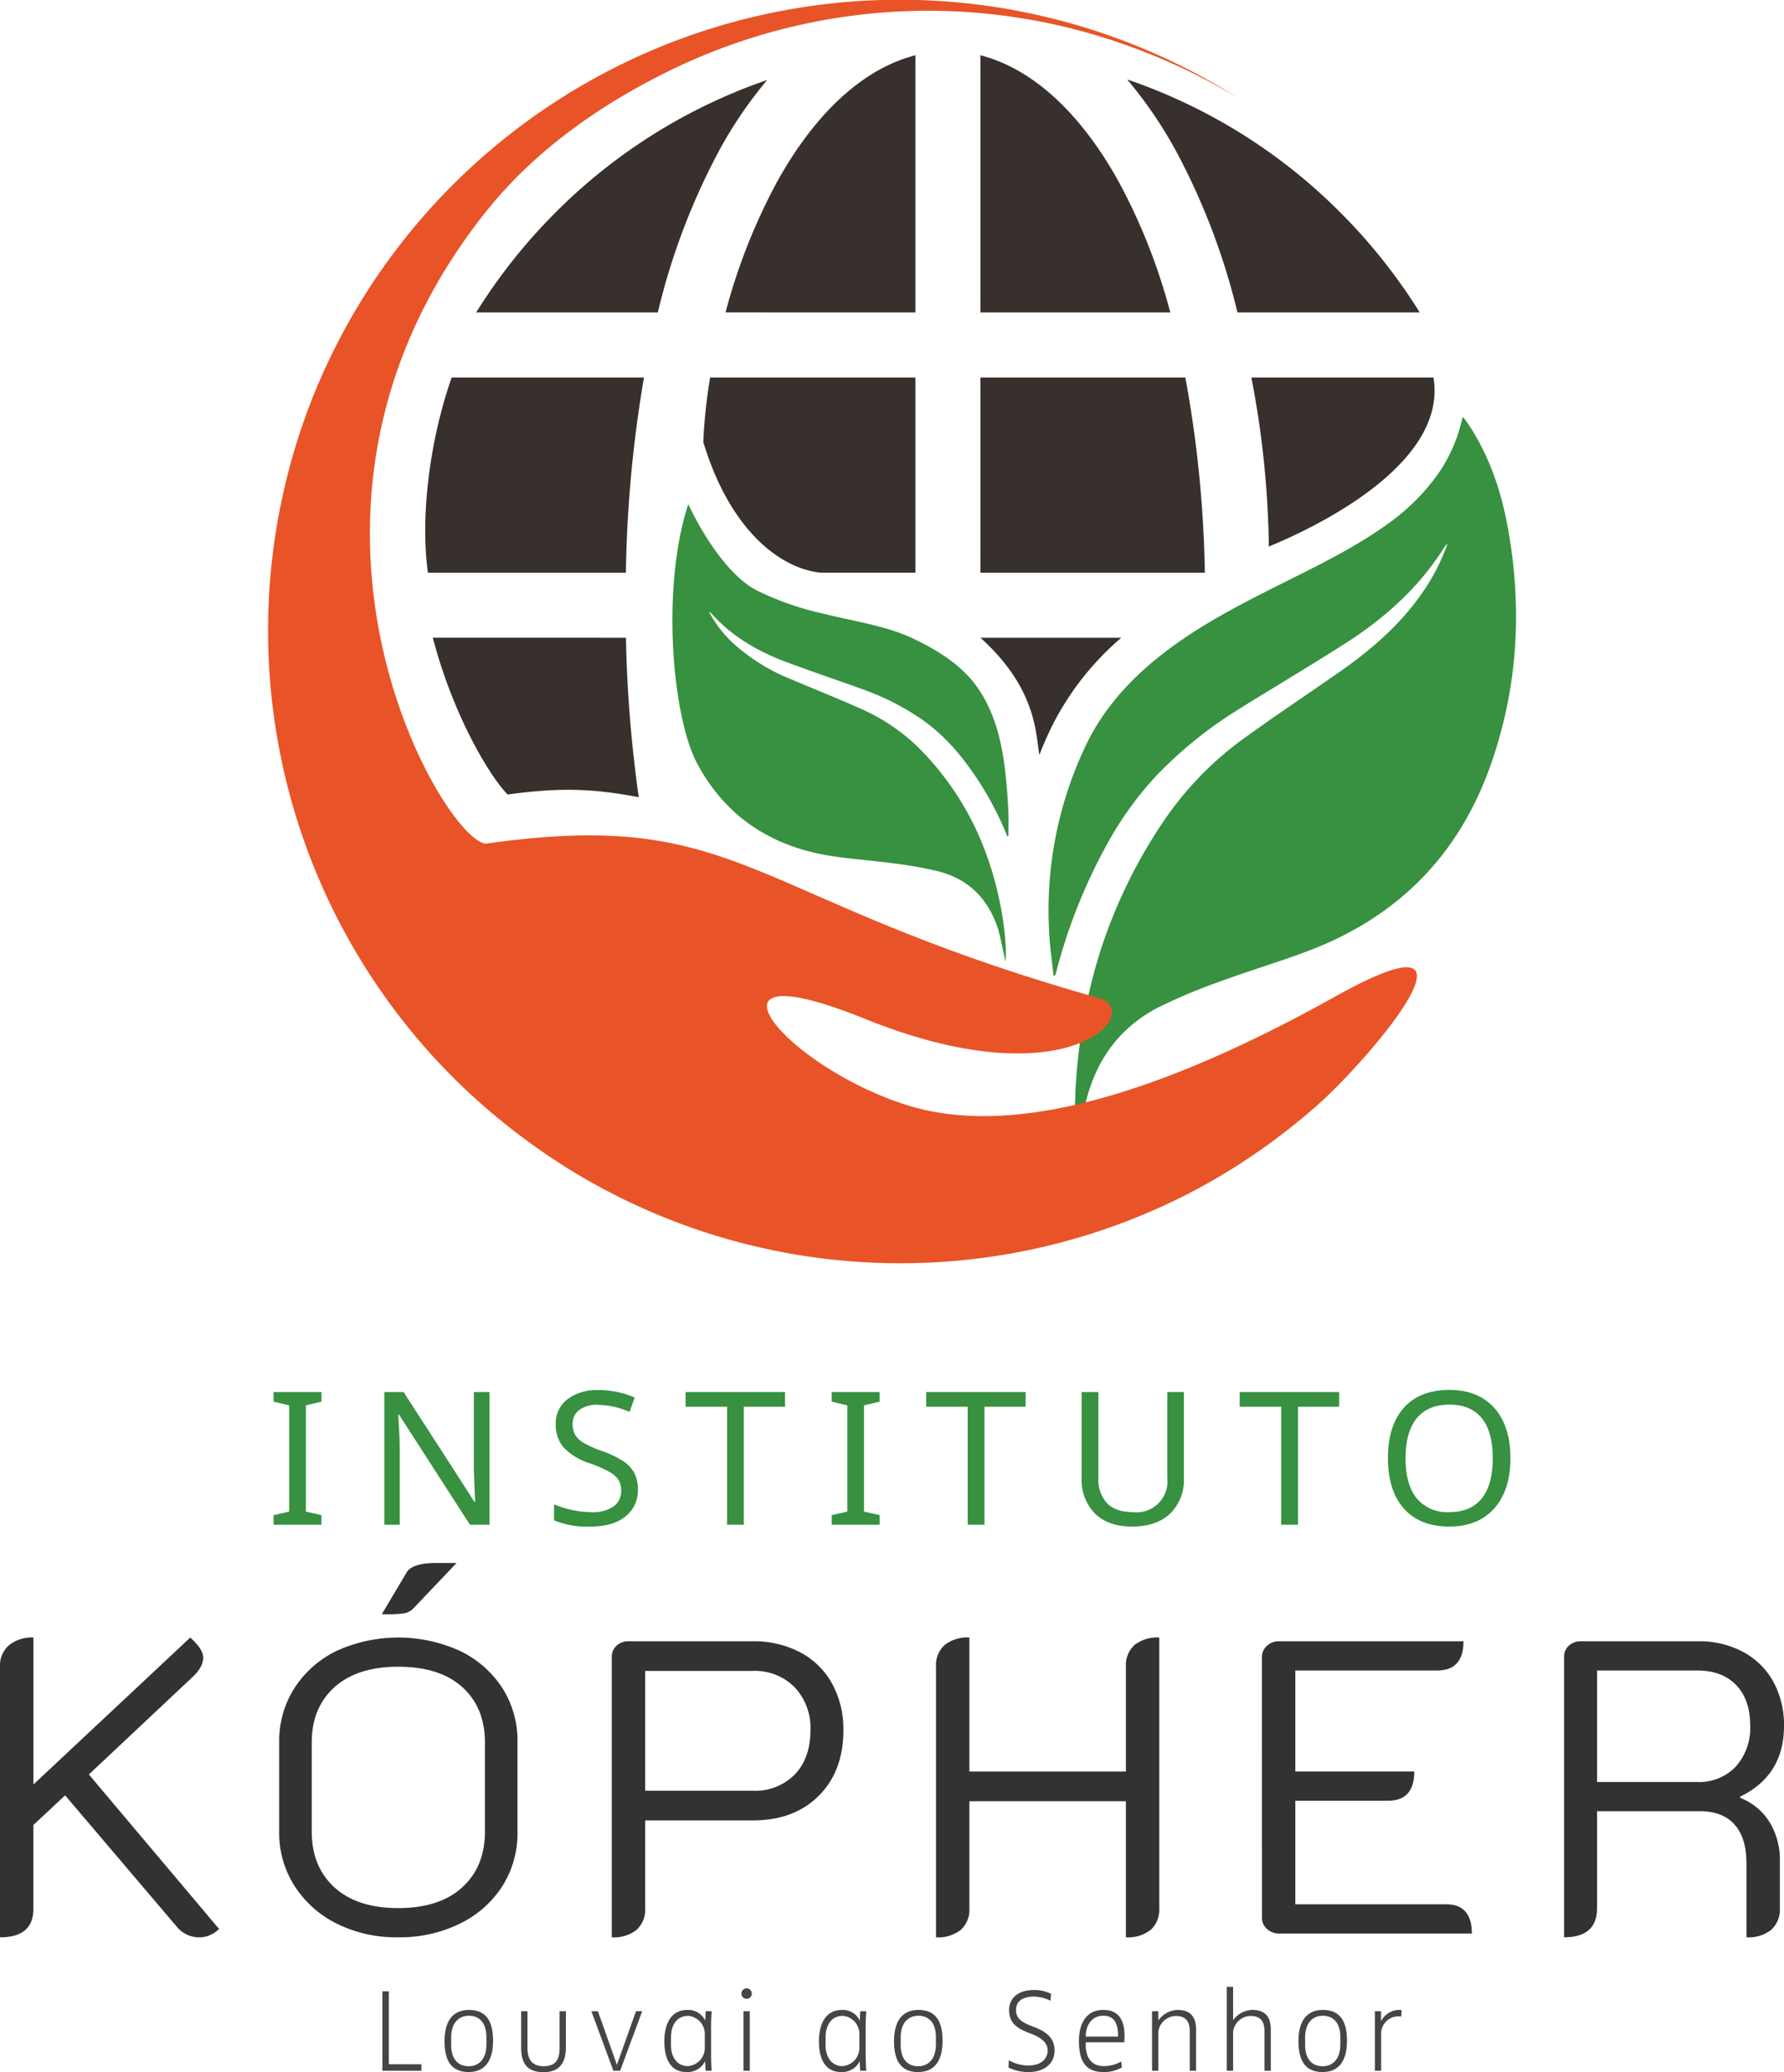 <svg xmlns="http://www.w3.org/2000/svg" width="386.951" height="449.212" viewBox="0 0 386.951 449.212"><g transform="translate(-75.728 -163)"><g transform="translate(75.728 501.835)"><path d="M75.728,576.535a5.82,5.82,0,0,1,1.947-4.661,7.849,7.849,0,0,1,5.3-1.675V602.06L117,570.2q2.8,2.536,2.805,4.345,0,2.083-2.353,4.253l-22.448,21.09,28.241,33.491a6.3,6.3,0,0,1-1.947,1.313,5.323,5.323,0,0,1-2.126.5,6.287,6.287,0,0,1-5.069-2.263L89.849,604.413,82.97,610.84v18.193q0,6.158-7.242,6.156Z" transform="translate(-75.728 -554.049)" fill="#333232"/><path d="M157.635,629.827a22.932,22.932,0,0,1-9.142-8.192,21.233,21.233,0,0,1-3.3-11.631v-19.55a21.243,21.243,0,0,1,3.259-11.587,22.429,22.429,0,0,1,9.1-8.1,32.287,32.287,0,0,1,26.928,0,22.487,22.487,0,0,1,9.142,8.056,21.181,21.181,0,0,1,3.259,11.632V610a21.4,21.4,0,0,1-3.259,11.676,22.614,22.614,0,0,1-9.188,8.147,29.454,29.454,0,0,1-13.441,2.987A28.89,28.89,0,0,1,157.635,629.827ZM184.88,622q4.932-4.481,4.933-12.084V590.542q0-7.511-4.887-11.948t-13.94-4.435q-8.872,0-13.8,4.435t-4.933,11.948v19.371q0,7.6,4.933,12.084t13.8,4.48Q179.947,626.477,184.88,622ZM172.8,553.77q1.176-2.095,6.427-2.1h4.435l-9.323,9.8a3.667,3.667,0,0,1-2.082,1.115,28.3,28.3,0,0,1-4.8.169Z" transform="translate(-84.635 -551.674)" fill="#333232"/><path d="M227.94,574.572a3.212,3.212,0,0,1,1.041-2.488,3.8,3.8,0,0,1,2.67-.951h26.883a21.444,21.444,0,0,1,10.274,2.4,16.867,16.867,0,0,1,6.924,6.789,20.4,20.4,0,0,1,2.444,10.092q0,8.874-5.34,14.212t-14.3,5.34H235.182v19.009a5.932,5.932,0,0,1-1.856,4.707,7.921,7.921,0,0,1-5.386,1.629Zm30.594,28.966a12.032,12.032,0,0,0,9.1-3.531q3.395-3.529,3.395-9.595a12.79,12.79,0,0,0-3.44-9.323,12.071,12.071,0,0,0-9.052-3.531H235.182v25.979Z" transform="translate(-95.246 -554.169)" fill="#333232"/><path d="M308.614,576.535a5.929,5.929,0,0,1,1.856-4.708,7.923,7.923,0,0,1,5.386-1.628v29.055H349.8V576.535a5.932,5.932,0,0,1,1.856-4.708,7.92,7.92,0,0,1,5.384-1.628v58.654a5.931,5.931,0,0,1-1.855,4.707,7.92,7.92,0,0,1-5.385,1.629V605.681H315.856v23.172A5.932,5.932,0,0,1,314,633.559a7.921,7.921,0,0,1-5.386,1.629Z" transform="translate(-105.591 -554.049)" fill="#333232"/><path d="M389.7,574.572a3.189,3.189,0,0,1,1.086-2.444,3.746,3.746,0,0,1,2.625-1h40.007q0,6.337-5.7,6.337H396.947v21.9h25.8q0,6.336-5.7,6.336H396.947v22.448h32.675q5.612,0,5.612,6.336H393.416a3.736,3.736,0,0,1-2.625-1,3.181,3.181,0,0,1-1.086-2.443Z" transform="translate(-115.989 -554.169)" fill="#333232"/><path d="M464.876,574.572a3.213,3.213,0,0,1,1.042-2.488,3.8,3.8,0,0,1,2.671-.951h25.343a20.178,20.178,0,0,1,9.776,2.308,16.152,16.152,0,0,1,6.562,6.473,19.454,19.454,0,0,1,2.309,9.595q0,10.68-9.5,15.3v.272a13.013,13.013,0,0,1,6.336,5.2,15.5,15.5,0,0,1,2.264,8.463v10.228a5.932,5.932,0,0,1-1.857,4.707,7.92,7.92,0,0,1-5.385,1.629V619.288q0-5.521-2.581-8.419t-7.556-2.9H472.028v21q0,6.337-7.152,6.336Zm28.876,27.065a10.9,10.9,0,0,0,8.373-3.349,12.485,12.485,0,0,0,3.122-8.87q0-5.611-3.032-8.781t-8.463-3.167H472.028v24.167Z" transform="translate(-125.628 -554.169)" fill="#333232"/></g><g transform="translate(133.852 163)"><g transform="translate(34.11 11.983)"><path d="M276.131,299.186h20.586V256.872H252.2a112.807,112.807,0,0,0-1.488,13.988C256.307,289.474,266.99,298.2,276.131,299.186Z" transform="translate(-190.4 -187.02)" fill="#37302c"/><path d="M228.973,256.872H187.264c-4.651,13.247-6.876,29.83-5.157,42.314h42.943A275,275,0,0,1,228.973,256.872Z" transform="translate(-181.529 -187.02)" fill="#37302c"/><path d="M183.415,321.589c4.56,17.368,12.573,30.284,16.225,33.981,11.224-1.516,18.1-1.364,28.442.581a285.609,285.609,0,0,1-2.777-34.561Z" transform="translate(-181.771 -195.318)" fill="#37302c"/><path d="M349.619,204.088c-8.357-15.037-18.8-24.492-29.955-27.343v55.746h41.182A128.31,128.31,0,0,0,349.619,204.088Z" transform="translate(-199.242 -176.745)" fill="#37302c"/><path d="M297.428,232.491V176.745c-11.16,2.851-21.6,12.306-29.955,27.343a128.307,128.307,0,0,0-11.227,28.4Z" transform="translate(-191.11 -176.745)" fill="#37302c"/><path d="M364.11,256.872H319.664v42.314h48.674A255.452,255.452,0,0,0,364.11,256.872Z" transform="translate(-199.242 -187.02)" fill="#37302c"/><path d="M247.093,197.838a92.738,92.738,0,0,1,10.23-14.953A119.809,119.809,0,0,0,211.4,211.626a121.193,121.193,0,0,0-17.2,21.652h39.4A145.489,145.489,0,0,1,247.093,197.838Z" transform="translate(-183.153 -177.532)" fill="#37302c"/><path d="M380.092,233.262h39.532a121.194,121.194,0,0,0-17.208-21.657,119.777,119.777,0,0,0-46.245-28.847,93.137,93.137,0,0,1,10.456,15.25A146.007,146.007,0,0,1,380.092,233.262Z" transform="translate(-203.923 -177.516)" fill="#37302c"/><path d="M332.451,346.962c.8-2.016,1.66-4.015,2.613-5.979a61.409,61.409,0,0,1,15.157-19.393H319.664C331.881,332.565,331.628,342.425,332.451,346.962Z" transform="translate(-199.242 -195.318)" fill="#37302c"/><path d="M426.574,256.872h-39.5a205.192,205.192,0,0,1,3.792,36.645C400.839,289.42,429.71,275.717,426.574,256.872Z" transform="translate(-207.886 -187.02)" fill="#37302c"/></g><g transform="translate(87.715 90.348)"><path d="M344.205,417.474c1.894-10.1,7.019-18.052,16.263-22.822a123.823,123.823,0,0,1,14.008-5.828c6.392-2.359,12.964-4.248,19.308-6.722,18.664-7.282,31.608-20.379,38.447-39.212,6.133-16.89,7.215-34.285,4.055-51.935-1.459-8.152-4.06-15.912-8.725-22.862-.3-.439-.626-.853-1.072-1.455-.208.751-.344,1.208-.465,1.668a33.243,33.243,0,0,1-4.66,10.33A46.16,46.16,0,0,1,409.717,290.2c-6.939,4.919-14.56,8.617-22.128,12.405-8.55,4.28-17.078,8.6-24.784,14.334-7.5,5.585-13.878,12.223-17.976,20.678a82.894,82.894,0,0,0-8.07,40.951c.155,3.071.612,6.129.93,9.193l.367-.01c.06-.2.124-.392.177-.589a119.156,119.156,0,0,1,11.094-27.9A73.18,73.18,0,0,1,359.942,344.5,91.033,91.033,0,0,1,377.72,330.13c7.73-4.83,15.588-9.462,23.268-14.369,8.624-5.508,16.123-12.24,21.589-21.023a3.18,3.18,0,0,1,.561-.546,44.524,44.524,0,0,1-6.13,11.546c-4.741,6.563-10.826,11.709-17.408,16.3-6.867,4.792-13.851,9.416-20.625,14.333A71.67,71.67,0,0,0,361.1,355.011a110.56,110.56,0,0,0-13.233,27.4c-7.7,24.275-5.308,45.5-4.764,45.889C343.319,425.853,343.947,418.851,344.205,417.474Z" transform="translate(-255.023 -266.637)" fill="#379140" fill-rule="evenodd"/><path d="M313.693,380.545c-2.036-6.3-6.1-10.727-12.733-12.51a80.891,80.891,0,0,0-9.941-1.789c-4.513-.622-9.114-.914-13.6-1.617-13.209-2.071-22.968-8.735-29.007-20-5.416-10.1-7.887-38.165-1.95-56.242,3.852,8.032,9.331,15.863,14.887,18.693a63.291,63.291,0,0,0,14.374,5.016c6.122,1.563,13.478,2.6,19.134,5.233,5.506,2.56,10.949,5.916,14.359,10.825,5.2,7.492,6.075,16.647,6.647,26.05.123,2.017.04,4.069.051,6.1l-.25.046c-.056-.12-.113-.237-.164-.357a68.316,68.316,0,0,0-9.6-16.545,41.926,41.926,0,0,0-8.3-8.078,54.616,54.616,0,0,0-13.134-6.8c-5.6-2.036-11.282-3.926-16.86-6.02-6.262-2.349-11.852-5.654-16.214-10.582a1.879,1.879,0,0,0-.422-.274,25.372,25.372,0,0,0,5.019,6.627,41.811,41.811,0,0,0,13.025,8.11c5.017,2.135,10.1,4.144,15.064,6.374a41.886,41.886,0,0,1,13.517,9.561A63.121,63.121,0,0,1,308.6,358.289c7.027,14.674,6.981,28.805,6.64,29.135C314.916,385.863,313.971,381.4,313.693,380.545Z" transform="translate(-243.018 -269.426)" fill="#379140" fill-rule="evenodd"/></g><path d="M373.947,379c-48.565,27.088-76.154,28.924-93.171,23.5-26.726-8.514-47.524-34.251-8.869-18.625,44.465,17.975,60.783-1.675,50.694-4.518-76.946-21.69-77.048-41.343-132.684-33.5-8.3,1.17-52.671-71.355-.145-137.079,10.45-13.077,24.628-23.094,39.891-30.528a127.6,127.6,0,0,1,100.013-5.06,130.736,130.736,0,0,1,23.338,11.184c.1-.013-.1.011,0,0A137.121,137.121,0,0,0,152.95,247.056a136.952,136.952,0,0,0,32.456,152.285,142.818,142.818,0,0,0,21.96,16.912,136.812,136.812,0,0,0,131.886,6.9,135.089,135.089,0,0,0,26.13-16.668c.945-.756,1.837-1.488,2.662-2.191l.059-.051c1.063-.9,2.033-1.764,2.893-2.555.247-.223.5-.437.748-.662l-.035-.008c.169-.159.355-.329.514-.482C384.916,388.37,407.741,360.156,373.947,379Z" transform="translate(-142.402 -163)" fill="#e85427"/></g><g transform="translate(135.067 464.314)"><path d="M154.187,537.925H143.795v-2.086l3.385-.767V512.046l-3.385-.806v-2.086h10.392v2.086l-3.385.806v23.026l3.385.767Z" transform="translate(-143.795 -508.701)" fill="#379140"/><path d="M194.159,537.925h-4.231l-15.409-23.892h-.158l.1,1.595q.235,3.58.236,6.218v16.079H171.35V509.153h4.191l.886,1.4,9.447,14.6,5.019,7.813h.157q-.039-.472-.157-3.375t-.119-4.2V509.153h3.385Z" transform="translate(-147.328 -508.701)" fill="#379140"/><path d="M231.762,530.169a7.163,7.163,0,0,1-2.716,5.924q-2.716,2.164-7.557,2.165a18.534,18.534,0,0,1-7.911-1.357v-3.464a20.9,20.9,0,0,0,4,1.24,20.081,20.081,0,0,0,4.064.452,7.976,7.976,0,0,0,4.861-1.24,4.042,4.042,0,0,0,1.634-3.405,4.312,4.312,0,0,0-.591-2.362,5.647,5.647,0,0,0-1.977-1.731,27.9,27.9,0,0,0-4.2-1.831,13.631,13.631,0,0,1-5.708-3.434,7.523,7.523,0,0,1-1.712-5.107,6.453,6.453,0,0,1,2.529-5.353,10.474,10.474,0,0,1,6.662-1.988,19.25,19.25,0,0,1,7.93,1.614l-1.122,3.11a18.062,18.062,0,0,0-6.888-1.535,6.476,6.476,0,0,0-4,1.1,3.661,3.661,0,0,0-1.446,3.09,4.517,4.517,0,0,0,.561,2.352,5.243,5.243,0,0,0,1.811,1.7,23.511,23.511,0,0,0,3.926,1.751,21.479,21.479,0,0,1,4.783,2.293,7.227,7.227,0,0,1,2.322,2.558A7.425,7.425,0,0,1,231.762,530.169Z" transform="translate(-152.743 -508.64)" fill="#379140"/><path d="M258.937,537.925H255.3V512.341H246.3v-3.188h21.568v3.188h-8.935Z" transform="translate(-156.939 -508.701)" fill="#379140"/><path d="M293.052,537.925H282.661v-2.086l3.385-.767V512.046l-3.385-.806v-2.086h10.391v2.086l-3.385.806v23.026l3.385.767Z" transform="translate(-161.602 -508.701)" fill="#379140"/><path d="M318.81,537.925h-3.641V512.341h-8.994v-3.188h21.569v3.188H318.81Z" transform="translate(-164.617 -508.701)" fill="#379140"/><path d="M367.016,509.153V527.77a10.136,10.136,0,0,1-2.972,7.734q-2.971,2.814-8.245,2.814-5.215,0-8.089-2.844a10.456,10.456,0,0,1-2.872-7.783V509.153h3.641V527.81a7.487,7.487,0,0,0,1.88,5.451q1.879,1.927,5.658,1.928a6.686,6.686,0,0,0,7.4-7.42V509.153Z" transform="translate(-169.574 -508.701)" fill="#379140"/><path d="M396.81,537.925h-3.641V512.341h-8.994v-3.188h21.569v3.188H396.81Z" transform="translate(-174.619 -508.701)" fill="#379140"/><path d="M447.621,523.433q0,6.907-3.493,10.863t-9.771,3.955q-6.358,0-9.83-3.886t-3.474-10.971q0-7.026,3.454-10.894t9.889-3.866q6.258,0,9.741,3.926T447.621,523.433Zm-22.75,0q0,5.705,2.42,8.7a8.558,8.558,0,0,0,7.066,2.991q4.624,0,7.026-2.952t2.4-8.738q0-5.765-2.382-8.689t-7.006-2.922q-4.684,0-7.1,2.961T424.871,523.433Z" transform="translate(-179.347 -508.634)" fill="#379140"/></g><g transform="translate(158.669 593.704)"><path d="M170.869,675.4V658.18h1.392v15.8l7.074.023v1.4Z" transform="translate(-170.869 -657.2)" fill="#464545"/><path d="M191.537,676.273c-3.845,0-5.211-2.633-5.211-6.685,0-3.948,1.469-6.787,5.315-6.787s5.215,2.632,5.215,6.684C196.856,673.461,195.384,676.273,191.537,676.273Zm3.872-7.615c0-2.915-1.419-4.594-3.792-4.594-2.4,0-3.849,1.782-3.849,4.7v1.652c0,2.919,1.4,4.6,3.8,4.6,2.373,0,3.845-1.782,3.845-4.7Z" transform="translate(-172.851 -657.793)" fill="#464545"/><path d="M210.246,676.342c-3.769,0-4.852-2.145-4.852-5.346v-7.87h1.37v7.924c0,2.4.9,4,3.51,4,2.736,0,3.457-1.575,3.457-4v-7.924h1.37V671C215.1,674.3,213.707,676.342,210.246,676.342Z" transform="translate(-175.296 -657.834)" fill="#464545"/><path d="M229.109,676.033h-1.472l-4.773-12.907h1.419l4.105,11.59h.024l4.131-11.59h1.343Z" transform="translate(-177.536 -657.834)" fill="#464545"/><path d="M249.972,675.991l-.1-2.041h-.027a4.226,4.226,0,0,1-4,2.323c-3.613,0-4.826-3.071-4.826-6.634,0-3.534,1.263-6.837,5.033-6.837a4.106,4.106,0,0,1,3.819,2.27h.026l.077-1.988h1.316a36.349,36.349,0,0,0-.13,3.689v5.681c0,2.167.13,3.537.13,3.537Zm-.18-7.692a3.951,3.951,0,0,0-3.564-4.208c-2.659,0-3.769,2.167-3.769,4.75v1.6c0,2.736,1.445,4.545,3.666,4.545a3.946,3.946,0,0,0,3.667-4Z" transform="translate(-179.864 -657.793)" fill="#464545"/><path d="M261.34,659.715a1.122,1.122,0,0,1-1.137-1.11,1.124,1.124,0,1,1,2.247,0A1.119,1.119,0,0,1,261.34,659.715Zm-.7,15.593V662.4h1.37v12.907Z" transform="translate(-182.324 -657.109)" fill="#464545"/><path d="M288.435,675.991l-.1-2.041h-.026a4.227,4.227,0,0,1-4,2.323c-3.613,0-4.826-3.071-4.826-6.634,0-3.534,1.263-6.837,5.032-6.837a4.1,4.1,0,0,1,3.819,2.27h.027l.076-1.988h1.316a36.593,36.593,0,0,0-.129,3.689v5.681c0,2.167.129,3.537.129,3.537Zm-.179-7.692a3.952,3.952,0,0,0-3.564-4.208c-2.659,0-3.769,2.167-3.769,4.75v1.6c0,2.736,1.445,4.545,3.666,4.545a3.946,3.946,0,0,0,3.667-4Z" transform="translate(-184.796 -657.793)" fill="#464545"/><path d="M303.379,676.273c-3.846,0-5.215-2.633-5.215-6.685,0-3.948,1.472-6.787,5.318-6.787s5.212,2.632,5.212,6.684C308.694,673.461,307.224,676.273,303.379,676.273Zm3.872-7.615c0-2.915-1.423-4.594-3.8-4.594-2.4,0-3.846,1.782-3.846,4.7v1.652c0,2.919,1.393,4.6,3.8,4.6,2.374,0,3.846-1.782,3.846-4.7Z" transform="translate(-187.192 -657.793)" fill="#464545"/><path d="M330.987,675.639a9.664,9.664,0,0,1-4.338-.981l.077-1.575a8.528,8.528,0,0,0,4.158,1.137c2.839,0,4.258-1.446,4.258-3.277s-1.679-2.865-3.667-3.64l-.591-.232c-2.194-.852-4.105-1.961-4.105-4.853,0-2.736,2.118-4.361,5.341-4.361a7.9,7.9,0,0,1,3.743.825l-.1,1.5a8.481,8.481,0,0,0-3.533-.9c-2.323,0-3.952.825-3.952,2.942,0,1.832,1.342,2.659,3.486,3.484l.592.233c2.53.98,4.285,2.349,4.285,5.035C336.638,673.678,334.573,675.639,330.987,675.639Z" transform="translate(-190.844 -657.159)" fill="#464545"/><path d="M354.016,669.822H345.65v.672c0,2.323,1.034,4.49,3.926,4.49a7.7,7.7,0,0,0,3.792-1.008l.1,1.316a7.743,7.743,0,0,1-4.025.981c-4.208,0-5.265-2.941-5.265-6.738,0-3.922,1.678-6.734,5.292-6.734,1.961,0,4.593.748,4.593,5.624C354.066,668.635,354.016,669.822,354.016,669.822Zm-4.571-5.757c-2.659,0-3.8,2.3-3.8,4.518h7.023C352.673,666.182,352.132,664.064,349.446,664.064Z" transform="translate(-193.093 -657.793)" fill="#464545"/><path d="M370.543,675.991v-8.466c0-1.629-.415-3.407-2.968-3.407a3.875,3.875,0,0,0-3.845,3.483v8.39h-1.37V663.084h1.37v1.961h.024a5.294,5.294,0,0,1,4.105-2.243c3.044,0,4.051,1.728,4.051,4.334v8.855Z" transform="translate(-195.424 -657.793)" fill="#464545"/><path d="M389.138,675.254v-8.466c0-1.629-.415-3.407-2.968-3.407a3.875,3.875,0,0,0-3.845,3.483v8.39h-1.37v-18.2h1.37v7.226h.024a5.3,5.3,0,0,1,4.105-2.217c3.044,0,4.051,1.7,4.051,4.334v8.855Z" transform="translate(-197.808 -657.056)" fill="#464545"/><path d="M404,676.273c-3.846,0-5.212-2.633-5.212-6.685,0-3.948,1.469-6.787,5.315-6.787s5.215,2.632,5.215,6.684C409.314,673.461,407.842,676.273,404,676.273Zm3.872-7.615c0-2.915-1.419-4.594-3.792-4.594-2.4,0-3.849,1.782-3.849,4.7v1.652c0,2.919,1.4,4.6,3.8,4.6,2.373,0,3.845-1.782,3.845-4.7Z" transform="translate(-200.094 -657.793)" fill="#464545"/><path d="M423.522,664.244a5.865,5.865,0,0,0-.695-.05,3.75,3.75,0,0,0-3.666,3.614v8.183H417.8V663.084h1.339v2.14h.027a4.425,4.425,0,0,1,3.948-2.423,3.563,3.563,0,0,1,.493.05Z" transform="translate(-202.532 -657.793)" fill="#464545"/></g></g></svg>